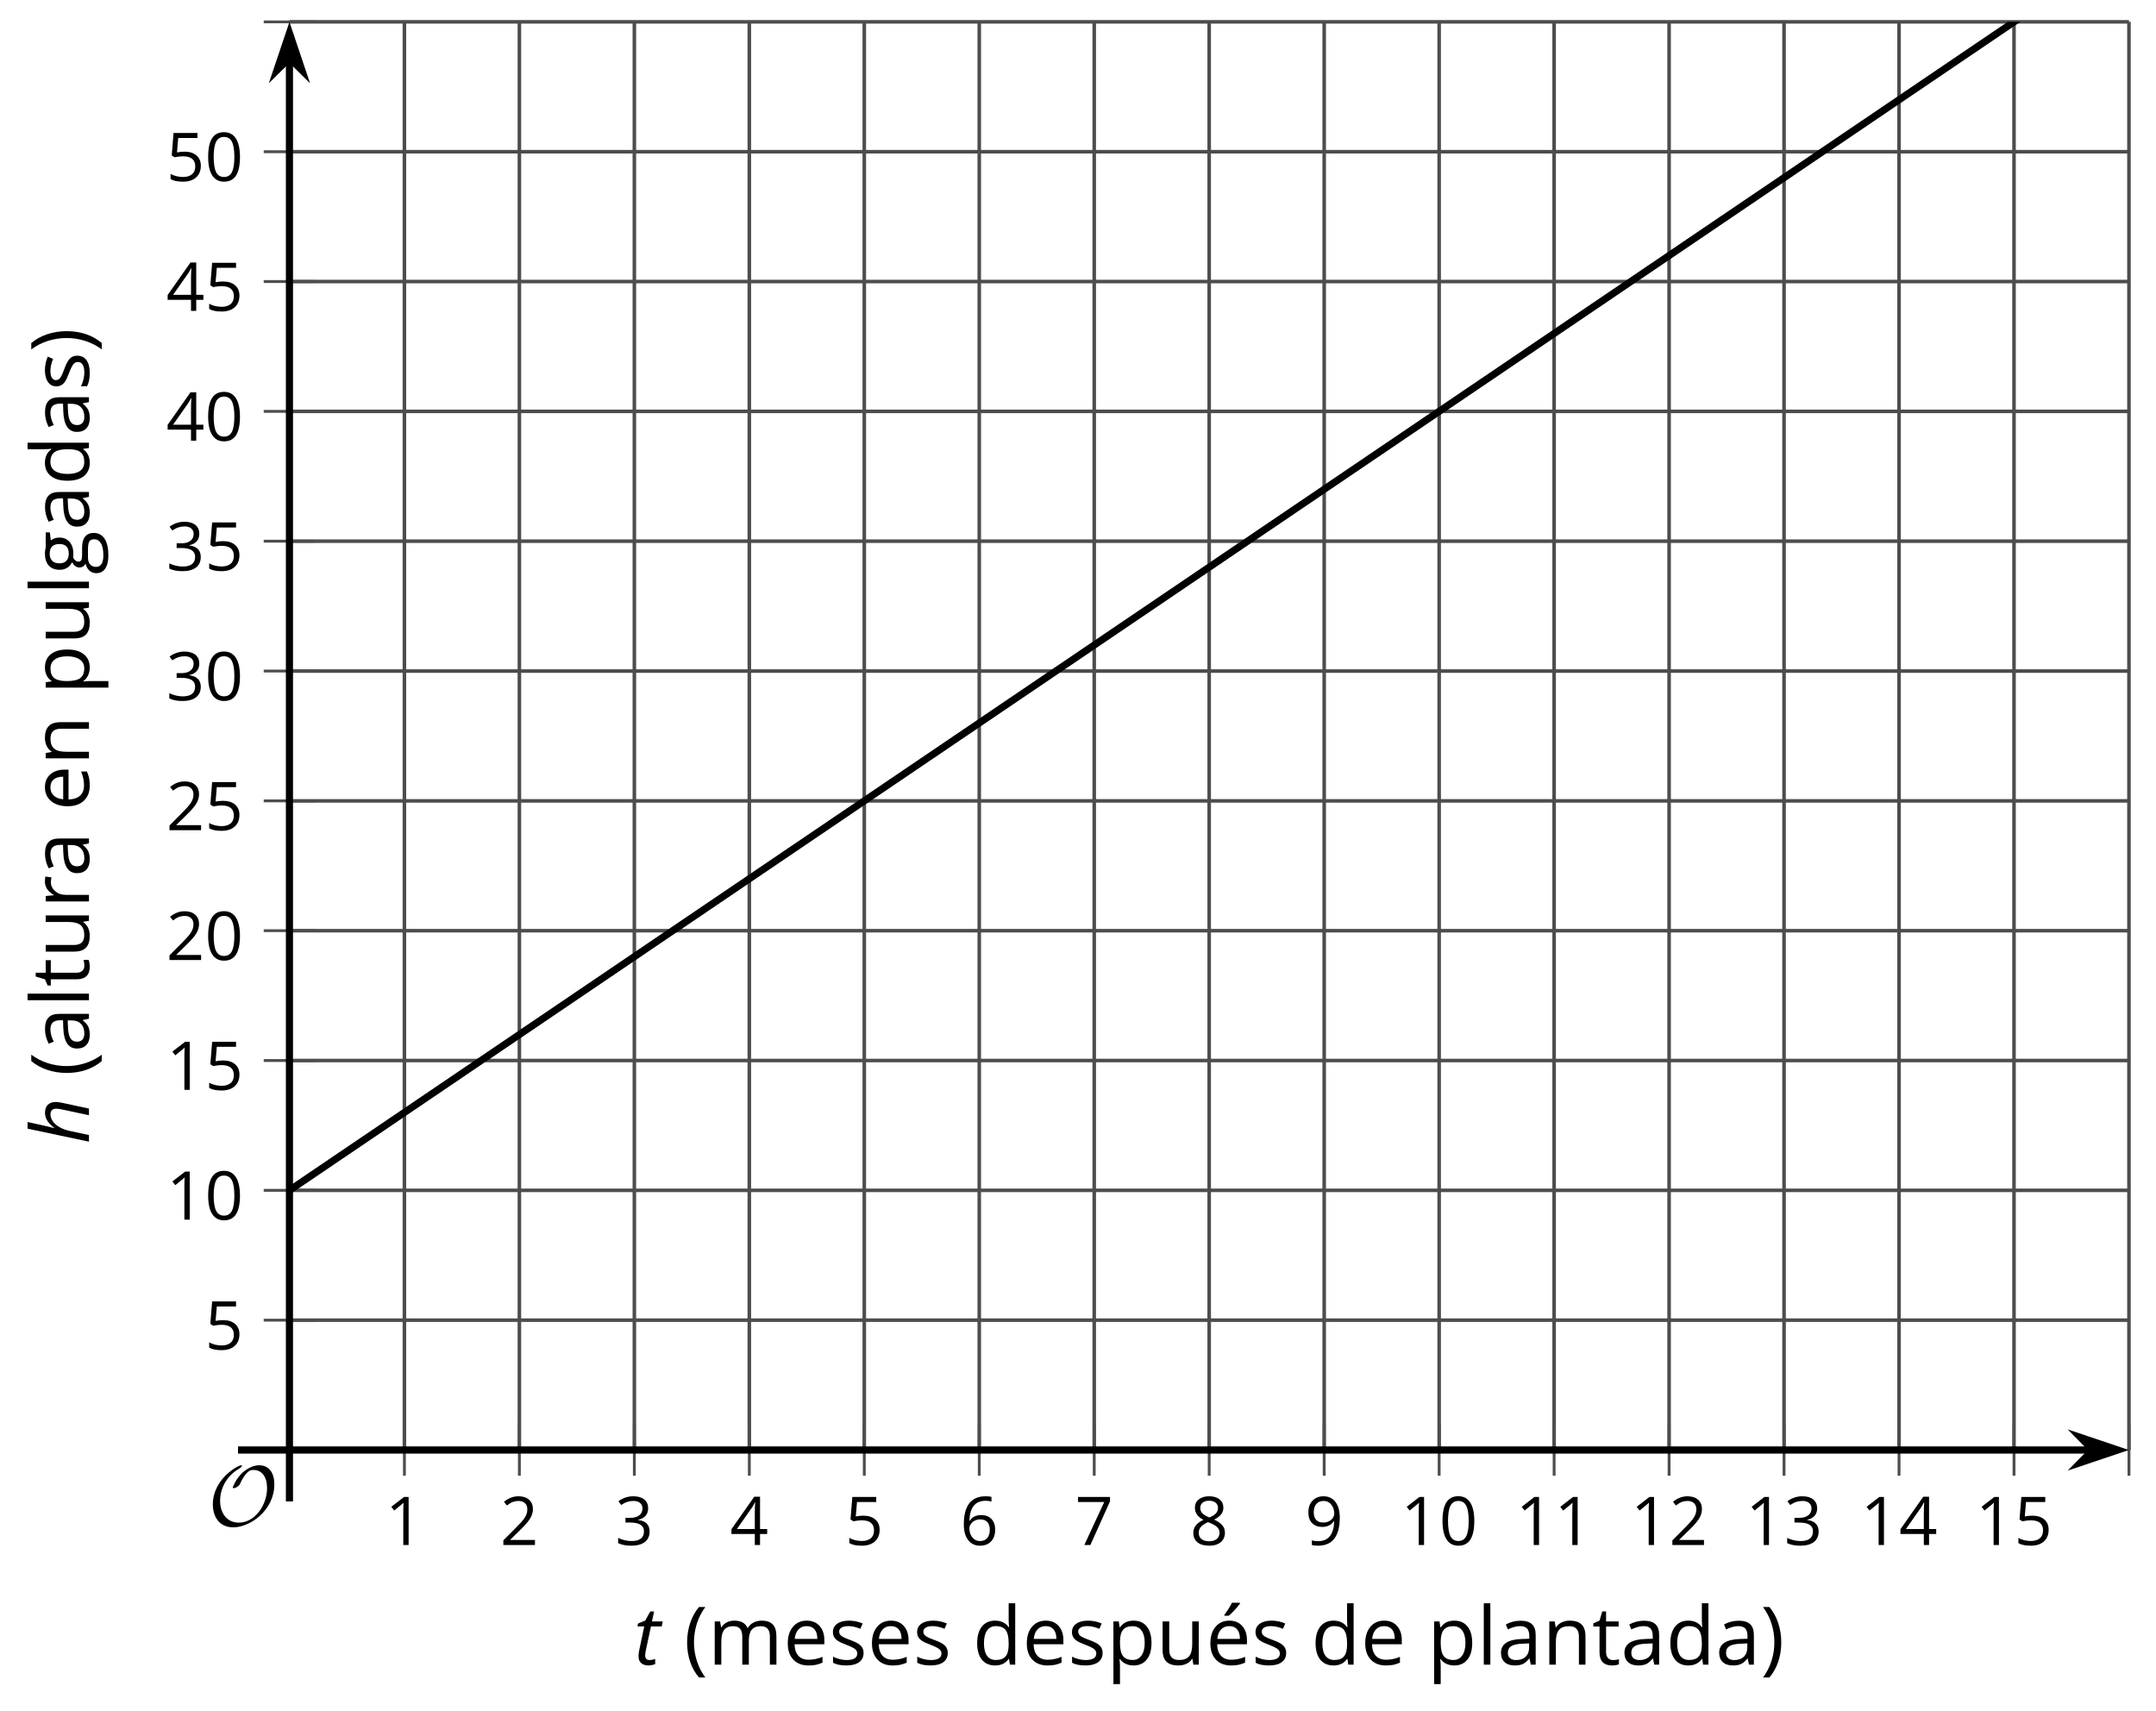 <?xml version='1.0' encoding='UTF-8'?>
<!-- This file was generated by dvisvgm 2.1.3 -->
<svg height='239.617pt' version='1.1' viewBox='-72 -72 301.878 239.617' width='301.878pt' xmlns='http://www.w3.org/2000/svg' xmlns:xlink='http://www.w3.org/1999/xlink'>
<defs>
<clipPath id='clip1'>
<path d='M-31.473 131.027H226.093V-68.938H-31.473Z'/>
</clipPath>
<path d='M0.378 -2.583C0.378 -1.782 0.497 -1.031 0.732 -0.336S1.312 0.971 1.763 1.492H2.5C2.072 0.912 1.745 0.272 1.519 -0.433S1.179 -1.855 1.179 -2.592C1.179 -3.343 1.289 -4.07 1.51 -4.779C1.736 -5.488 2.067 -6.137 2.509 -6.731H1.763C1.317 -6.197 0.971 -5.576 0.737 -4.866C0.497 -4.157 0.378 -3.398 0.378 -2.583Z' id='g7-8'/>
<path d='M2.413 -2.583C2.413 -3.389 2.293 -4.148 2.058 -4.862C1.823 -5.571 1.478 -6.192 1.027 -6.731H0.281C0.723 -6.137 1.054 -5.488 1.28 -4.779C1.501 -4.07 1.611 -3.343 1.611 -2.592C1.611 -1.855 1.496 -1.133 1.271 -0.433C1.045 0.272 0.718 0.916 0.29 1.492H1.027C1.473 0.976 1.819 0.368 2.053 -0.327C2.293 -1.022 2.413 -1.777 2.413 -2.583Z' id='g7-9'/>
<path d='M4.922 -3.375C4.922 -4.498 4.733 -5.355 4.355 -5.948C3.973 -6.542 3.421 -6.837 2.689 -6.837C1.938 -6.837 1.381 -6.552 1.018 -5.985S0.47 -4.549 0.47 -3.375C0.47 -2.238 0.658 -1.377 1.036 -0.792C1.413 -0.203 1.966 0.092 2.689 0.092C3.444 0.092 4.006 -0.193 4.374 -0.769C4.738 -1.344 4.922 -2.21 4.922 -3.375ZM1.243 -3.375C1.243 -4.355 1.358 -5.064 1.588 -5.506C1.819 -5.953 2.187 -6.174 2.689 -6.174C3.2 -6.174 3.568 -5.948 3.794 -5.497C4.024 -5.051 4.139 -4.342 4.139 -3.375S4.024 -1.699 3.794 -1.243C3.568 -0.792 3.2 -0.566 2.689 -0.566C2.187 -0.566 1.819 -0.792 1.588 -1.234C1.358 -1.685 1.243 -2.394 1.243 -3.375Z' id='g7-16'/>
<path d='M3.292 0V-6.731H2.647L0.866 -5.355L1.271 -4.83C1.92 -5.359 2.288 -5.658 2.366 -5.727S2.518 -5.866 2.583 -5.93C2.56 -5.576 2.546 -5.198 2.546 -4.797V0H3.292Z' id='g7-17'/>
<path d='M4.885 0V-0.709H1.423V-0.746L2.896 -2.187C3.554 -2.827 4.001 -3.352 4.24 -3.771S4.599 -4.609 4.599 -5.037C4.599 -5.585 4.42 -6.018 4.061 -6.344C3.702 -6.667 3.204 -6.828 2.574 -6.828C1.842 -6.828 1.169 -6.57 0.548 -6.054L0.953 -5.534C1.262 -5.778 1.538 -5.944 1.786 -6.036C2.04 -6.128 2.302 -6.174 2.583 -6.174C2.97 -6.174 3.273 -6.068 3.49 -5.856C3.706 -5.649 3.817 -5.364 3.817 -5.005C3.817 -4.751 3.775 -4.512 3.688 -4.291S3.471 -3.844 3.301 -3.61S2.772 -2.988 2.233 -2.44L0.46 -0.658V0H4.885Z' id='g7-18'/>
<path d='M4.632 -5.147C4.632 -5.668 4.452 -6.077 4.088 -6.381C3.725 -6.676 3.218 -6.828 2.564 -6.828C2.164 -6.828 1.786 -6.768 1.427 -6.639C1.064 -6.519 0.746 -6.344 0.47 -6.128L0.856 -5.612C1.192 -5.829 1.487 -5.976 1.75 -6.054S2.288 -6.174 2.583 -6.174C2.97 -6.174 3.278 -6.082 3.499 -5.893C3.729 -5.704 3.84 -5.447 3.84 -5.12C3.84 -4.71 3.688 -4.388 3.379 -4.153C3.071 -3.923 2.657 -3.808 2.132 -3.808H1.459V-3.149H2.122C3.407 -3.149 4.047 -2.739 4.047 -1.925C4.047 -1.013 3.467 -0.557 2.302 -0.557C2.007 -0.557 1.694 -0.594 1.363 -0.672C1.036 -0.746 0.723 -0.856 0.433 -0.999V-0.272C0.714 -0.138 0.999 -0.041 1.298 0.009C1.593 0.064 1.92 0.092 2.274 0.092C3.094 0.092 3.725 -0.083 4.171 -0.424C4.618 -0.769 4.839 -1.266 4.839 -1.906C4.839 -2.353 4.71 -2.716 4.448 -2.993S3.785 -3.439 3.246 -3.508V-3.545C3.688 -3.637 4.029 -3.821 4.273 -4.093C4.512 -4.365 4.632 -4.719 4.632 -5.147Z' id='g7-19'/>
<path d='M5.203 -1.547V-2.242H4.204V-6.768H3.393L0.198 -2.215V-1.547H3.471V0H4.204V-1.547H5.203ZM3.471 -2.242H0.962L3.066 -5.235C3.195 -5.428 3.333 -5.672 3.481 -5.967H3.518C3.485 -5.414 3.471 -4.917 3.471 -4.48V-2.242Z' id='g7-20'/>
<path d='M2.564 -4.111C2.215 -4.111 1.865 -4.075 1.51 -4.006L1.68 -6.027H4.374V-6.731H1.027L0.773 -3.582L1.169 -3.329C1.657 -3.416 2.049 -3.462 2.339 -3.462C3.49 -3.462 4.065 -2.993 4.065 -2.053C4.065 -1.57 3.913 -1.202 3.619 -0.948C3.315 -0.695 2.896 -0.566 2.357 -0.566C2.049 -0.566 1.731 -0.608 1.413 -0.681C1.096 -0.764 0.829 -0.87 0.612 -1.008V-0.272C1.013 -0.028 1.588 0.092 2.348 0.092C3.126 0.092 3.739 -0.106 4.18 -0.502C4.627 -0.898 4.848 -1.446 4.848 -2.141C4.848 -2.753 4.646 -3.232 4.236 -3.582C3.831 -3.936 3.273 -4.111 2.564 -4.111Z' id='g7-21'/>
<path d='M0.539 -2.878C0.539 -1.943 0.741 -1.215 1.151 -0.691C1.561 -0.17 2.113 0.092 2.808 0.092C3.458 0.092 3.978 -0.11 4.355 -0.506C4.742 -0.912 4.931 -1.459 4.931 -2.159C4.931 -2.785 4.756 -3.283 4.411 -3.646C4.061 -4.01 3.582 -4.194 2.979 -4.194C2.247 -4.194 1.713 -3.932 1.377 -3.402H1.321C1.358 -4.365 1.565 -5.074 1.948 -5.525C2.33 -5.971 2.878 -6.197 3.6 -6.197C3.904 -6.197 4.176 -6.16 4.411 -6.082V-6.74C4.213 -6.8 3.936 -6.828 3.591 -6.828C2.583 -6.828 1.823 -6.501 1.308 -5.847C0.797 -5.189 0.539 -4.199 0.539 -2.878ZM2.799 -0.557C2.509 -0.557 2.251 -0.635 2.026 -0.797C1.805 -0.958 1.63 -1.174 1.506 -1.446S1.321 -2.012 1.321 -2.33C1.321 -2.546 1.39 -2.753 1.529 -2.951C1.662 -3.149 1.846 -3.306 2.076 -3.421S2.56 -3.591 2.836 -3.591C3.283 -3.591 3.614 -3.462 3.84 -3.209S4.176 -2.606 4.176 -2.159C4.176 -1.639 4.056 -1.243 3.812 -0.967C3.573 -0.695 3.237 -0.557 2.799 -0.557Z' id='g7-22'/>
<path d='M1.312 0H2.159L4.913 -6.119V-6.731H0.433V-6.027H4.102L1.312 0Z' id='g7-23'/>
<path d='M2.689 -6.828C2.086 -6.828 1.602 -6.685 1.243 -6.39C0.879 -6.105 0.7 -5.714 0.7 -5.226C0.7 -4.88 0.792 -4.572 0.976 -4.291C1.16 -4.015 1.464 -3.757 1.888 -3.518C0.948 -3.089 0.479 -2.486 0.479 -1.717C0.479 -1.142 0.672 -0.695 1.059 -0.378C1.446 -0.064 1.998 0.092 2.716 0.092C3.393 0.092 3.927 -0.074 4.319 -0.405C4.71 -0.741 4.903 -1.188 4.903 -1.745C4.903 -2.122 4.788 -2.454 4.558 -2.744C4.328 -3.029 3.941 -3.301 3.393 -3.564C3.844 -3.789 4.171 -4.038 4.378 -4.309S4.687 -4.885 4.687 -5.216C4.687 -5.718 4.507 -6.114 4.148 -6.4S3.301 -6.828 2.689 -6.828ZM1.234 -1.699C1.234 -2.03 1.335 -2.316 1.542 -2.551C1.75 -2.79 2.081 -3.006 2.537 -3.204C3.131 -2.988 3.55 -2.762 3.789 -2.532C4.029 -2.297 4.148 -2.035 4.148 -1.736C4.148 -1.363 4.019 -1.068 3.766 -0.852S3.154 -0.529 2.698 -0.529C2.233 -0.529 1.874 -0.631 1.621 -0.838C1.363 -1.045 1.234 -1.331 1.234 -1.699ZM2.68 -6.206C3.071 -6.206 3.375 -6.114 3.6 -5.93C3.821 -5.75 3.932 -5.502 3.932 -5.193C3.932 -4.913 3.84 -4.664 3.656 -4.452C3.476 -4.24 3.163 -4.042 2.726 -3.858C2.238 -4.061 1.901 -4.263 1.722 -4.466S1.45 -4.913 1.45 -5.193C1.45 -5.502 1.561 -5.746 1.777 -5.93S2.297 -6.206 2.68 -6.206Z' id='g7-24'/>
<path d='M4.885 -3.858C4.885 -4.471 4.793 -5 4.609 -5.451C4.425 -5.898 4.162 -6.243 3.821 -6.473C3.476 -6.713 3.076 -6.828 2.62 -6.828C1.98 -6.828 1.469 -6.625 1.077 -6.22C0.681 -5.815 0.488 -5.262 0.488 -4.563C0.488 -3.923 0.663 -3.425 1.013 -3.071S1.837 -2.537 2.431 -2.537C2.781 -2.537 3.094 -2.606 3.375 -2.735C3.656 -2.873 3.877 -3.066 4.047 -3.32H4.102C4.07 -2.376 3.863 -1.68 3.49 -1.225C3.112 -0.764 2.555 -0.539 1.819 -0.539C1.506 -0.539 1.225 -0.58 0.981 -0.658V0C1.188 0.06 1.473 0.092 1.828 0.092C3.867 0.092 4.885 -1.225 4.885 -3.858ZM2.62 -6.174C2.91 -6.174 3.168 -6.096 3.398 -5.939C3.619 -5.783 3.798 -5.566 3.923 -5.295S4.111 -4.724 4.111 -4.401C4.111 -4.185 4.042 -3.983 3.909 -3.785S3.591 -3.435 3.352 -3.32C3.122 -3.204 2.864 -3.149 2.583 -3.149C2.132 -3.149 1.796 -3.278 1.575 -3.527C1.354 -3.785 1.243 -4.13 1.243 -4.572C1.243 -5.074 1.363 -5.47 1.602 -5.75S2.182 -6.174 2.62 -6.174Z' id='g7-25'/>
<path d='M3.913 0H4.48V-3.444C4.48 -4.033 4.337 -4.461 4.042 -4.728C3.757 -4.995 3.31 -5.129 2.707 -5.129C2.408 -5.129 2.113 -5.092 1.814 -5.014C1.519 -4.936 1.248 -4.83 0.999 -4.696L1.234 -4.111C1.763 -4.369 2.242 -4.498 2.661 -4.498C3.034 -4.498 3.306 -4.401 3.481 -4.217C3.646 -4.024 3.734 -3.734 3.734 -3.338V-3.025L2.878 -2.997C1.248 -2.947 0.433 -2.413 0.433 -1.395C0.433 -0.921 0.576 -0.552 0.856 -0.295C1.142 -0.037 1.533 0.092 2.035 0.092C2.408 0.092 2.721 0.037 2.974 -0.074C3.223 -0.189 3.471 -0.401 3.725 -0.718H3.762L3.913 0ZM2.187 -0.539C1.888 -0.539 1.653 -0.612 1.483 -0.755C1.317 -0.898 1.234 -1.11 1.234 -1.386C1.234 -1.74 1.367 -1.998 1.639 -2.164C1.906 -2.334 2.343 -2.426 2.951 -2.449L3.715 -2.482V-2.026C3.715 -1.556 3.582 -1.192 3.306 -0.93C3.039 -0.668 2.661 -0.539 2.187 -0.539Z' id='g7-65'/>
<path d='M4.245 -0.677L4.346 0H4.968V-7.164H4.204V-5.111L4.222 -4.756L4.254 -4.392H4.194C3.831 -4.89 3.306 -5.138 2.62 -5.138C1.961 -5.138 1.45 -4.908 1.082 -4.448S0.529 -3.343 0.529 -2.509S0.714 -1.036 1.077 -0.585C1.446 -0.134 1.961 0.092 2.62 0.092C3.324 0.092 3.849 -0.166 4.204 -0.677H4.245ZM2.716 -0.548C2.261 -0.548 1.911 -0.714 1.676 -1.041S1.321 -1.855 1.321 -2.5C1.321 -3.135 1.441 -3.628 1.676 -3.978C1.915 -4.323 2.261 -4.498 2.707 -4.498C3.227 -4.498 3.61 -4.346 3.849 -4.042C4.084 -3.734 4.204 -3.223 4.204 -2.509V-2.348C4.204 -1.717 4.088 -1.257 3.849 -0.976C3.619 -0.691 3.237 -0.548 2.716 -0.548Z' id='g7-68'/>
<path d='M2.942 0.092C3.283 0.092 3.573 0.064 3.812 0.018C4.056 -0.037 4.309 -0.12 4.581 -0.235V-0.916C4.052 -0.691 3.513 -0.576 2.97 -0.576C2.454 -0.576 2.053 -0.727 1.768 -1.036C1.487 -1.344 1.335 -1.791 1.321 -2.385H4.797V-2.868C4.797 -3.55 4.613 -4.098 4.245 -4.512C3.877 -4.931 3.375 -5.138 2.744 -5.138C2.067 -5.138 1.533 -4.899 1.133 -4.42C0.727 -3.941 0.529 -3.297 0.529 -2.482C0.529 -1.676 0.746 -1.045 1.179 -0.589C1.607 -0.134 2.196 0.092 2.942 0.092ZM2.735 -4.498C3.135 -4.498 3.439 -4.369 3.656 -4.116C3.872 -3.858 3.978 -3.49 3.978 -3.006H1.34C1.381 -3.471 1.524 -3.84 1.768 -4.102C2.007 -4.365 2.33 -4.498 2.735 -4.498Z' id='g7-69'/>
<path d='M4.94 -5.046H3.195C2.983 -5.106 2.744 -5.138 2.482 -5.138C1.874 -5.138 1.404 -4.991 1.073 -4.687C0.741 -4.392 0.576 -3.964 0.576 -3.412C0.576 -3.08 0.658 -2.785 0.82 -2.528C0.985 -2.27 1.197 -2.086 1.459 -1.98C1.248 -1.851 1.091 -1.717 0.994 -1.579S0.847 -1.28 0.847 -1.096C0.847 -0.935 0.893 -0.792 0.976 -0.668C1.068 -0.543 1.174 -0.456 1.303 -0.396C0.948 -0.318 0.672 -0.166 0.474 0.06S0.18 0.548 0.18 0.856C0.18 1.303 0.359 1.653 0.718 1.897C1.073 2.141 1.584 2.265 2.242 2.265C3.103 2.265 3.757 2.118 4.204 1.823C4.65 1.533 4.876 1.105 4.876 0.548C4.876 0.11 4.728 -0.226 4.438 -0.456C4.144 -0.686 3.725 -0.801 3.177 -0.801H2.284C2.007 -0.801 1.814 -0.833 1.699 -0.902C1.584 -0.967 1.529 -1.068 1.529 -1.206C1.529 -1.469 1.69 -1.685 2.017 -1.855C2.15 -1.832 2.288 -1.819 2.44 -1.819C3.029 -1.819 3.494 -1.966 3.831 -2.261S4.337 -2.951 4.337 -3.444C4.337 -3.66 4.305 -3.858 4.236 -4.033C4.167 -4.204 4.093 -4.346 4.006 -4.452L4.94 -4.563V-5.046ZM0.916 0.847C0.916 0.539 1.013 0.299 1.206 0.134S1.671 -0.115 2.017 -0.115H2.933C3.398 -0.115 3.715 -0.064 3.886 0.046C4.056 0.147 4.139 0.341 4.139 0.612C4.139 0.939 3.987 1.202 3.674 1.39C3.37 1.584 2.891 1.68 2.251 1.68C1.823 1.68 1.492 1.611 1.262 1.469S0.916 1.119 0.916 0.847ZM1.331 -3.43C1.331 -3.812 1.427 -4.098 1.621 -4.291S2.09 -4.581 2.449 -4.581C3.204 -4.581 3.582 -4.204 3.582 -3.444C3.582 -2.721 3.209 -2.357 2.463 -2.357C2.109 -2.357 1.828 -2.449 1.63 -2.629S1.331 -3.076 1.331 -3.43Z' id='g7-71'/>
<path d='M1.575 0V-7.164H0.81V0H1.575Z' id='g7-76'/>
<path d='M7.242 0H8.006V-3.292C8.006 -3.936 7.864 -4.406 7.578 -4.696C7.297 -4.991 6.869 -5.138 6.298 -5.138C5.935 -5.138 5.608 -5.06 5.322 -4.908S4.82 -4.544 4.669 -4.282H4.632C4.388 -4.853 3.872 -5.138 3.085 -5.138C2.758 -5.138 2.468 -5.069 2.201 -4.931C1.943 -4.793 1.736 -4.599 1.593 -4.355H1.556L1.432 -5.046H0.81V0H1.575V-2.647C1.575 -3.301 1.685 -3.771 1.906 -4.061C2.132 -4.346 2.482 -4.489 2.96 -4.489C3.324 -4.489 3.596 -4.388 3.766 -4.19C3.936 -3.987 4.024 -3.683 4.024 -3.283V0H4.788V-2.818C4.788 -3.384 4.903 -3.808 5.129 -4.079S5.709 -4.489 6.183 -4.489C6.547 -4.489 6.814 -4.388 6.984 -4.19C7.155 -3.987 7.242 -3.683 7.242 -3.283V0Z' id='g7-77'/>
<path d='M4.263 0H5.028V-3.292C5.028 -3.936 4.876 -4.406 4.567 -4.696C4.259 -4.991 3.803 -5.138 3.195 -5.138C2.85 -5.138 2.532 -5.069 2.251 -4.936C1.971 -4.797 1.75 -4.604 1.593 -4.355H1.556L1.432 -5.046H0.81V0H1.575V-2.647C1.575 -3.306 1.699 -3.775 1.943 -4.061S2.574 -4.489 3.103 -4.489C3.504 -4.489 3.794 -4.388 3.983 -4.185S4.263 -3.674 4.263 -3.264V0Z' id='g7-78'/>
<path d='M3.158 0.092C3.817 0.092 4.328 -0.138 4.696 -0.599C5.069 -1.054 5.253 -1.699 5.253 -2.528C5.253 -3.352 5.074 -3.996 4.705 -4.452C4.346 -4.908 3.826 -5.138 3.158 -5.138C2.822 -5.138 2.523 -5.078 2.261 -4.954S1.773 -4.632 1.575 -4.355H1.538L1.432 -5.046H0.81V2.265H1.575V0.189C1.575 -0.074 1.556 -0.355 1.519 -0.649H1.575C1.759 -0.396 1.989 -0.212 2.256 -0.092C2.532 0.032 2.832 0.092 3.158 0.092ZM3.048 -4.489C3.494 -4.489 3.844 -4.319 4.088 -3.987C4.337 -3.646 4.461 -3.168 4.461 -2.537C4.461 -1.915 4.337 -1.432 4.088 -1.077C3.844 -0.723 3.504 -0.548 3.066 -0.548C2.546 -0.548 2.164 -0.7 1.929 -1.004C1.694 -1.312 1.575 -1.819 1.575 -2.528V-2.698C1.579 -3.32 1.699 -3.775 1.929 -4.061S2.532 -4.489 3.048 -4.489Z' id='g7-80'/>
<path d='M3.112 -5.138C2.795 -5.138 2.505 -5.051 2.242 -4.871S1.754 -4.438 1.565 -4.111H1.529L1.441 -5.046H0.81V0H1.575V-2.707C1.575 -3.2 1.722 -3.614 2.007 -3.946C2.302 -4.277 2.647 -4.443 3.057 -4.443C3.218 -4.443 3.402 -4.42 3.61 -4.374L3.715 -5.083C3.536 -5.12 3.338 -5.138 3.112 -5.138Z' id='g7-82'/>
<path d='M4.065 -1.377C4.065 -1.713 3.959 -1.989 3.748 -2.21C3.541 -2.431 3.135 -2.652 2.537 -2.868C2.099 -3.029 1.805 -3.154 1.653 -3.241S1.39 -3.416 1.317 -3.513C1.252 -3.61 1.215 -3.725 1.215 -3.858C1.215 -4.056 1.308 -4.213 1.492 -4.328S1.948 -4.498 2.311 -4.498C2.721 -4.498 3.181 -4.392 3.688 -4.185L3.959 -4.807C3.439 -5.028 2.91 -5.138 2.366 -5.138C1.782 -5.138 1.326 -5.018 0.99 -4.779C0.654 -4.544 0.488 -4.217 0.488 -3.808C0.488 -3.577 0.534 -3.379 0.635 -3.214C0.727 -3.048 0.875 -2.901 1.077 -2.772C1.271 -2.638 1.607 -2.486 2.076 -2.311C2.569 -2.122 2.901 -1.957 3.076 -1.814C3.241 -1.676 3.329 -1.51 3.329 -1.312C3.329 -1.05 3.223 -0.856 3.006 -0.727C2.79 -0.603 2.486 -0.539 2.086 -0.539C1.828 -0.539 1.561 -0.576 1.28 -0.645C1.004 -0.714 0.746 -0.81 0.502 -0.935V-0.226C0.875 -0.014 1.4 0.092 2.067 0.092C2.698 0.092 3.191 -0.037 3.541 -0.29S4.065 -0.907 4.065 -1.377Z' id='g7-83'/>
<path d='M2.44 -0.539C2.187 -0.539 1.989 -0.622 1.846 -0.783S1.63 -1.179 1.63 -1.483V-4.452H3.094V-5.046H1.63V-6.215H1.188L0.866 -5.138L0.143 -4.82V-4.452H0.866V-1.45C0.866 -0.424 1.354 0.092 2.33 0.092C2.459 0.092 2.606 0.078 2.762 0.055C2.928 0.028 3.048 -0.005 3.131 -0.046V-0.631C3.057 -0.608 2.956 -0.589 2.832 -0.571C2.707 -0.548 2.574 -0.539 2.44 -0.539Z' id='g7-84'/>
<path d='M1.529 -5.046H0.755V-1.745C0.755 -1.105 0.907 -0.635 1.215 -0.345C1.519 -0.055 1.98 0.092 2.592 0.092C2.947 0.092 3.264 0.028 3.545 -0.106C3.821 -0.239 4.038 -0.428 4.194 -0.677H4.236L4.346 0H4.977V-5.046H4.213V-2.394C4.213 -1.74 4.088 -1.271 3.849 -0.981C3.6 -0.691 3.218 -0.548 2.689 -0.548C2.288 -0.548 1.998 -0.649 1.809 -0.852S1.529 -1.363 1.529 -1.773V-5.046Z' id='g7-85'/>
<path d='M2.942 0.092C3.283 0.092 3.573 0.064 3.812 0.018C4.056 -0.037 4.309 -0.12 4.581 -0.235V-0.916C4.052 -0.691 3.513 -0.576 2.97 -0.576C2.454 -0.576 2.053 -0.727 1.768 -1.036C1.487 -1.344 1.335 -1.791 1.321 -2.385H4.797V-2.868C4.797 -3.55 4.613 -4.098 4.245 -4.512C3.877 -4.931 3.375 -5.138 2.744 -5.138C2.067 -5.138 1.533 -4.899 1.133 -4.42C0.727 -3.941 0.529 -3.297 0.529 -2.482C0.529 -1.676 0.746 -1.045 1.179 -0.589C1.607 -0.134 2.196 0.092 2.942 0.092ZM2.735 -4.498C3.135 -4.498 3.439 -4.369 3.656 -4.116C3.872 -3.858 3.978 -3.49 3.978 -3.006H1.34C1.381 -3.471 1.524 -3.84 1.768 -4.102C2.007 -4.365 2.33 -4.498 2.735 -4.498ZM2.169 -5.829V-5.714H2.68C2.878 -5.875 3.108 -6.1 3.375 -6.39S3.844 -6.929 3.978 -7.127V-7.224H3.048C2.951 -7.026 2.818 -6.791 2.643 -6.519C2.477 -6.248 2.316 -6.018 2.169 -5.829Z' id='g7-168'/>
<path d='M4.028 0H4.956C5.348 -1.762 5.613 -3 5.757 -3.713C5.84 -4.094 5.884 -4.403 5.884 -4.63C5.884 -5.116 5.751 -5.492 5.492 -5.757C5.227 -6.022 4.851 -6.155 4.37 -6.155C4 -6.155 3.646 -6.055 3.315 -5.862C2.972 -5.669 2.635 -5.343 2.287 -4.89H2.227C2.326 -5.265 2.414 -5.613 2.486 -5.934C2.564 -6.254 2.635 -6.564 2.696 -6.851C2.762 -7.149 2.829 -7.436 2.884 -7.718C2.95 -8 3.011 -8.293 3.077 -8.597H2.149L0.326 0H1.254L1.812 -2.613C1.934 -3.199 2.111 -3.702 2.354 -4.111C2.586 -4.53 2.862 -4.845 3.171 -5.061C3.486 -5.276 3.807 -5.387 4.133 -5.387C4.674 -5.387 4.945 -5.116 4.945 -4.569C4.945 -4.42 4.912 -4.171 4.845 -3.823L4.028 0Z' id='g4-72'/>
<path d='M2.182 -0.646C1.989 -0.646 1.84 -0.702 1.735 -0.812S1.575 -1.083 1.575 -1.287C1.575 -1.453 1.608 -1.696 1.674 -2.017L2.387 -5.354H3.895L4.039 -6.055H2.525L2.829 -7.448H2.287L1.597 -6.188L0.575 -5.757L0.497 -5.354H1.448L0.746 -2.028C0.68 -1.718 0.646 -1.442 0.646 -1.199C0.646 -0.762 0.768 -0.436 1.017 -0.221C1.26 0 1.613 0.11 2.072 0.11C2.182 0.11 2.332 0.094 2.514 0.055S2.851 -0.028 2.978 -0.077V-0.79C2.652 -0.696 2.387 -0.646 2.182 -0.646Z' id='g4-84'/>
<use id='g12-8' transform='scale(1.2)' xlink:href='#g7-8'/>
<use id='g12-9' transform='scale(1.2)' xlink:href='#g7-9'/>
<use id='g12-65' transform='scale(1.2)' xlink:href='#g7-65'/>
<use id='g12-68' transform='scale(1.2)' xlink:href='#g7-68'/>
<use id='g12-69' transform='scale(1.2)' xlink:href='#g7-69'/>
<use id='g12-71' transform='scale(1.2)' xlink:href='#g7-71'/>
<use id='g12-76' transform='scale(1.2)' xlink:href='#g7-76'/>
<use id='g12-77' transform='scale(1.2)' xlink:href='#g7-77'/>
<use id='g12-78' transform='scale(1.2)' xlink:href='#g7-78'/>
<use id='g12-80' transform='scale(1.2)' xlink:href='#g7-80'/>
<use id='g12-82' transform='scale(1.2)' xlink:href='#g7-82'/>
<use id='g12-83' transform='scale(1.2)' xlink:href='#g7-83'/>
<use id='g12-84' transform='scale(1.2)' xlink:href='#g7-84'/>
<use id='g12-85' transform='scale(1.2)' xlink:href='#g7-85'/>
<use id='g12-168' transform='scale(1.2)' xlink:href='#g7-168'/>
<path d='M9.289 -5.762C9.289 -7.281 8.62 -8.428 7.161 -8.428C5.918 -8.428 4.866 -7.424 4.782 -7.352C3.826 -6.408 3.467 -5.332 3.467 -5.308C3.467 -5.236 3.527 -5.224 3.587 -5.224C3.814 -5.224 4.005 -5.344 4.184 -5.475C4.399 -5.631 4.411 -5.667 4.543 -5.942C4.651 -6.181 4.926 -6.767 5.368 -7.269C5.655 -7.592 5.894 -7.771 6.372 -7.771C7.532 -7.771 8.273 -6.814 8.273 -5.248C8.273 -2.809 6.539 -0.395 4.328 -0.395C2.63 -0.395 1.698 -1.745 1.698 -3.455C1.698 -5.081 2.534 -6.874 4.28 -7.902C4.399 -7.974 4.758 -8.189 4.758 -8.345C4.758 -8.428 4.663 -8.428 4.639 -8.428C4.22 -8.428 0.681 -6.528 0.681 -2.941C0.681 -1.267 1.554 0.263 3.539 0.263C5.87 0.263 9.289 -2.08 9.289 -5.762Z' id='g5-79'/>
</defs>
<g id='page1'>
<path d='M-15.375 131.027V-68.938M0.723 131.027V-68.938M16.82 131.027V-68.938M32.918 131.027V-68.938M49.016 131.027V-68.938M65.113 131.027V-68.938M81.211 131.027V-68.938M97.308 131.027V-68.938M113.41 131.027V-68.938M129.507 131.027V-68.938M145.605 131.027V-68.938M161.703 131.027V-68.938M177.8 131.027V-68.938M193.898 131.027V-68.938M209.996 131.027V-68.938M226.093 131.027V-68.938' fill='none' stroke='#4d4d4d' stroke-linejoin='bevel' stroke-miterlimit='10.037' stroke-width='0.5'/>
<path d='M-31.473 112.847H226.093M-31.473 94.671H226.093M-31.473 76.492H226.093M-31.473 58.312H226.093M-31.473 40.136H226.093M-31.473 21.957H226.093M-31.473 3.777H226.093M-31.473 -14.403H226.093M-31.473 -32.579H226.093M-31.473 -50.758H226.093M-31.473 -68.938H226.093' fill='none' stroke='#4d4d4d' stroke-linejoin='bevel' stroke-miterlimit='10.037' stroke-width='0.5'/>
<path d='M-15.375 134.628V127.425M0.723 134.628V127.425M16.82 134.628V127.425M32.918 134.628V127.425M49.016 134.628V127.425M65.113 134.628V127.425M81.211 134.628V127.425M97.308 134.628V127.425M113.41 134.628V127.425M129.507 134.628V127.425M145.605 134.628V127.425M161.703 134.628V127.425M177.8 134.628V127.425M193.898 134.628V127.425M209.996 134.628V127.425M226.093 134.628V127.425' fill='none' stroke='#4d4d4d' stroke-linejoin='bevel' stroke-miterlimit='10.037' stroke-width='0.4'/>
<path d='M-35.074 112.847H-27.875M-35.074 94.671H-27.875M-35.074 76.492H-27.875M-35.074 58.312H-27.875M-35.074 40.136H-27.875M-35.074 21.957H-27.875M-35.074 3.777H-27.875M-35.074 -14.403H-27.875M-35.074 -32.579H-27.875M-35.074 -50.758H-27.875M-35.074 -68.938H-27.875' fill='none' stroke='#4d4d4d' stroke-linejoin='bevel' stroke-miterlimit='10.037' stroke-width='0.4'/>
<path d='M-31.473 131.027H220.8' fill='none' stroke='#000000' stroke-linejoin='bevel' stroke-miterlimit='10.037' stroke-width='1'/>
<path d='M224.52 131.027L219.332 129.281L221.051 131.027L219.332 132.773Z'/>
<path d='M224.52 131.027L219.332 129.281L221.051 131.027L219.332 132.773Z' fill='none' stroke='#000000' stroke-miterlimit='10.037' stroke-width='1'/>
<path d='M-31.473 131.027V-63.645' fill='none' stroke='#000000' stroke-linejoin='bevel' stroke-miterlimit='10.037' stroke-width='1'/>
<path d='M-31.473 -67.359L-33.219 -62.172L-31.473 -63.891L-29.73 -62.172Z'/>
<path d='M-31.473 -67.359L-33.219 -62.172L-31.473 -63.891L-29.73 -62.172Z' fill='none' stroke='#000000' stroke-miterlimit='10.037' stroke-width='1'/>
<g transform='matrix(1 0 0 1 -27.131 49.896)'>
<use x='9.052' xlink:href='#g7-17' y='94.437'/>
</g>
<g transform='matrix(1 0 0 1 -11.032 49.896)'>
<use x='9.052' xlink:href='#g7-18' y='94.437'/>
</g>
<g transform='matrix(1 0 0 1 5.066 49.896)'>
<use x='9.052' xlink:href='#g7-19' y='94.437'/>
</g>
<g transform='matrix(1 0 0 1 21.164 49.896)'>
<use x='9.052' xlink:href='#g7-20' y='94.437'/>
</g>
<g transform='matrix(1 0 0 1 37.262 49.896)'>
<use x='9.052' xlink:href='#g7-21' y='94.437'/>
</g>
<g transform='matrix(1 0 0 1 53.36 49.896)'>
<use x='9.052' xlink:href='#g7-22' y='94.437'/>
</g>
<g transform='matrix(1 0 0 1 69.458 49.896)'>
<use x='9.052' xlink:href='#g7-23' y='94.437'/>
</g>
<g transform='matrix(1 0 0 1 85.556 49.896)'>
<use x='9.052' xlink:href='#g7-24' y='94.437'/>
</g>
<g transform='matrix(1 0 0 1 101.654 49.896)'>
<use x='9.052' xlink:href='#g7-25' y='94.437'/>
</g>
<g transform='matrix(1 0 0 1 115.05 49.896)'>
<use x='9.052' xlink:href='#g7-17' y='94.437'/>
<use x='14.456' xlink:href='#g7-16' y='94.437'/>
</g>
<g transform='matrix(1 0 0 1 131.149 49.896)'>
<use x='9.052' xlink:href='#g7-17' y='94.437'/>
<use x='14.456' xlink:href='#g7-17' y='94.437'/>
</g>
<g transform='matrix(1 0 0 1 147.247 49.896)'>
<use x='9.052' xlink:href='#g7-17' y='94.437'/>
<use x='14.456' xlink:href='#g7-18' y='94.437'/>
</g>
<g transform='matrix(1 0 0 1 163.345 49.896)'>
<use x='9.052' xlink:href='#g7-17' y='94.437'/>
<use x='14.456' xlink:href='#g7-19' y='94.437'/>
</g>
<g transform='matrix(1 0 0 1 179.443 49.896)'>
<use x='9.052' xlink:href='#g7-17' y='94.437'/>
<use x='14.456' xlink:href='#g7-20' y='94.437'/>
</g>
<g transform='matrix(1 0 0 1 195.541 49.896)'>
<use x='9.052' xlink:href='#g7-17' y='94.437'/>
<use x='14.456' xlink:href='#g7-21' y='94.437'/>
</g>
<g transform='matrix(1 0 0 1 -52.375 22.517)'>
<use x='9.052' xlink:href='#g7-21' y='94.437'/>
</g>
<g transform='matrix(1 0 0 1 -57.779 4.339)'>
<use x='9.052' xlink:href='#g7-17' y='94.437'/>
<use x='14.456' xlink:href='#g7-16' y='94.437'/>
</g>
<g transform='matrix(1 0 0 1 -57.779 -13.84)'>
<use x='9.052' xlink:href='#g7-17' y='94.437'/>
<use x='14.456' xlink:href='#g7-21' y='94.437'/>
</g>
<g transform='matrix(1 0 0 1 -57.779 -32.018)'>
<use x='9.052' xlink:href='#g7-18' y='94.437'/>
<use x='14.456' xlink:href='#g7-16' y='94.437'/>
</g>
<g transform='matrix(1 0 0 1 -57.779 -50.197)'>
<use x='9.052' xlink:href='#g7-18' y='94.437'/>
<use x='14.456' xlink:href='#g7-21' y='94.437'/>
</g>
<g transform='matrix(1 0 0 1 -57.779 -68.376)'>
<use x='9.052' xlink:href='#g7-19' y='94.437'/>
<use x='14.456' xlink:href='#g7-16' y='94.437'/>
</g>
<g transform='matrix(1 0 0 1 -57.779 -86.554)'>
<use x='9.052' xlink:href='#g7-19' y='94.437'/>
<use x='14.456' xlink:href='#g7-21' y='94.437'/>
</g>
<g transform='matrix(1 0 0 1 -57.779 -104.732)'>
<use x='9.052' xlink:href='#g7-20' y='94.437'/>
<use x='14.456' xlink:href='#g7-16' y='94.437'/>
</g>
<g transform='matrix(1 0 0 1 -57.779 -122.911)'>
<use x='9.052' xlink:href='#g7-20' y='94.437'/>
<use x='14.456' xlink:href='#g7-21' y='94.437'/>
</g>
<g transform='matrix(1 0 0 1 -57.779 -141.09)'>
<use x='9.052' xlink:href='#g7-21' y='94.437'/>
<use x='14.456' xlink:href='#g7-16' y='94.437'/>
</g>
<path clip-path='url(#clip1)' d='M-31.473 94.671L-30.18 93.793L-28.887 92.918L-27.59 92.039L-26.297 91.164L-25.004 90.285L-23.707 89.41L-22.414 88.531L-21.121 87.656L-19.824 86.777L-18.531 85.902L-17.238 85.023L-15.941 84.148L-14.649 83.269L-13.355 82.394L-12.059 81.515L-10.766 80.64L-9.473 79.761L-8.176 78.886L-6.883 78.007L-5.59 77.132L-4.293 76.254L-3 75.379L-1.707 74.5L-0.41 73.625L0.883 72.746L2.18 71.871L3.473 70.992L4.766 70.117L6.062 69.238L7.356 68.363L8.648 67.484L9.945 66.609L11.238 65.73L12.531 64.855L13.828 63.976L15.121 63.101L16.414 62.222L17.711 61.347L19.004 60.468L20.297 59.593L21.594 58.714L22.887 57.839L24.18 56.961L25.477 56.086L26.77 55.207L28.062 54.332L29.359 53.453L30.652 52.578L31.945 51.699L33.242 50.824L34.535 49.945L35.832 49.07L37.125 48.191L38.418 47.316L39.715 46.437L41.008 45.562L42.301 44.683L43.598 43.808L44.891 42.929L46.184 42.054L47.48 41.175L48.773 40.3L50.066 39.422L51.363 38.547L52.656 37.668L53.949 36.793L55.246 35.914L56.539 35.039L57.832 34.16L59.129 33.285L60.422 32.406L61.715 31.531L63.012 30.652L64.305 29.777L65.598 28.898L66.894 28.023L68.188 27.144L69.484 26.269L70.777 25.39L72.07 24.515L73.367 23.636L74.66 22.761L75.953 21.882L77.25 21.007L78.543 20.129L79.836 19.254L81.132 18.375L82.425 17.5L83.718 16.621L85.015 15.746L86.308 14.867L87.601 13.992L88.898 13.113L90.191 12.238L91.484 11.359L92.781 10.484L94.074 9.605L95.367 8.73L96.664 7.851L97.957 6.976L99.253 6.097L100.546 5.222L101.839 4.343L103.136 3.468L104.429 2.589L105.722 1.714L107.019 0.836L108.312 -0.039L109.605 -0.918L110.902 -1.793L112.195 -2.672L113.488 -3.547L114.785 -4.426L116.078 -5.301L117.371 -6.18L118.668 -7.055L119.961 -7.934L121.253 -8.809L122.55 -9.688L123.843 -10.563L125.136 -11.442L126.433 -12.317L127.726 -13.196L129.019 -14.071L130.316 -14.95L131.609 -15.825L132.902 -16.704L134.199 -17.579L135.492 -18.457L136.789 -19.332L138.082 -20.211L139.375 -21.086L140.671 -21.965L141.964 -22.84L143.257 -23.719L144.554 -24.594L145.847 -25.473L147.14 -26.348L148.437 -27.227L149.73 -28.102L151.023 -28.981L152.32 -29.856L153.613 -30.735L154.906 -31.61L156.203 -32.489L157.496 -33.364L158.789 -34.243L160.086 -35.118L161.378 -35.996L162.671 -36.871L163.968 -37.75L165.261 -38.625L166.558 -39.504L167.851 -40.379L169.144 -41.258L170.441 -42.133L171.734 -43.012L173.027 -43.887L174.324 -44.766L175.617 -45.641L176.91 -46.52L178.207 -47.395L179.5 -48.274L180.793 -49.149L182.089 -50.028L183.382 -50.903L184.675 -51.782L185.972 -52.657L187.265 -53.536L188.558 -54.411L189.855 -55.289L191.148 -56.164L192.441 -57.043L193.738 -57.918L195.031 -58.797L196.328 -59.672L197.621 -60.551L198.914 -61.426L200.211 -62.305L201.503 -63.18L202.796 -64.059L204.093 -64.934L205.386 -65.813L206.679 -66.688L207.976 -67.567L209.269 -68.442L210.562 -69.321L211.859 -70.196L213.152 -71.075L214.445 -71.95L215.742 -72.829L217.035 -73.704L218.328 -74.582L219.625 -75.457L220.918 -76.336L222.211 -77.211L223.507 -78.09L224.8 -78.965L226.093 -79.844' fill='none' stroke='#000000' stroke-linejoin='bevel' stroke-miterlimit='10.037' stroke-width='1'/>
<g transform='matrix(1 0 0 1 -51.931 47.155)'>
<use x='9.052' xlink:href='#g5-79' y='94.437'/>
</g>
<path d='M-31.473 138.226V131.027' fill='none' stroke='#000000' stroke-linejoin='bevel' stroke-miterlimit='10.037' stroke-width='1'/>
<path d='M-38.676 131.027H-31.473' fill='none' stroke='#000000' stroke-linejoin='bevel' stroke-miterlimit='10.037' stroke-width='1'/>
<g transform='matrix(1 0 0 1 7.706 66.647)'>
<use x='9.052' xlink:href='#g4-84' y='94.437'/>
<use x='16.048' xlink:href='#g12-8' y='94.437'/>
<use x='19.398' xlink:href='#g12-77' y='94.437'/>
<use x='29.961' xlink:href='#g12-69' y='94.437'/>
<use x='36.332' xlink:href='#g12-83' y='94.437'/>
<use x='41.75' xlink:href='#g12-69' y='94.437'/>
<use x='48.121' xlink:href='#g12-83' y='94.437'/>
<use x='56.48' xlink:href='#g12-68' y='94.437'/>
<use x='63.431' xlink:href='#g12-69' y='94.437'/>
<use x='69.802' xlink:href='#g12-83' y='94.437'/>
<use x='75.22' xlink:href='#g12-80' y='94.437'/>
<use x='82.171' xlink:href='#g12-85' y='94.437'/>
<use x='89.133' xlink:href='#g12-168' y='94.437'/>
<use x='95.504' xlink:href='#g12-83' y='94.437'/>
<use x='103.863' xlink:href='#g12-68' y='94.437'/>
<use x='110.814' xlink:href='#g12-69' y='94.437'/>
<use x='120.127' xlink:href='#g12-80' y='94.437'/>
<use x='127.078' xlink:href='#g12-76' y='94.437'/>
<use x='129.94' xlink:href='#g12-65' y='94.437'/>
<use x='136.254' xlink:href='#g12-78' y='94.437'/>
<use x='143.216' xlink:href='#g12-84' y='94.437'/>
<use x='147.226' xlink:href='#g12-65' y='94.437'/>
<use x='153.54' xlink:href='#g12-68' y='94.437'/>
<use x='160.491' xlink:href='#g12-65' y='94.437'/>
<use x='166.806' xlink:href='#g12-9' y='94.437'/>
</g>
<g transform='matrix(0 -1 1 0 -153.981 97.231)'>
<use x='9.052' xlink:href='#g4-72' y='94.437'/>
<use x='18.547' xlink:href='#g12-8' y='94.437'/>
<use x='21.897' xlink:href='#g12-65' y='94.437'/>
<use x='28.212' xlink:href='#g12-76' y='94.437'/>
<use x='31.074' xlink:href='#g12-84' y='94.437'/>
<use x='35.083' xlink:href='#g12-85' y='94.437'/>
<use x='42.045' xlink:href='#g12-82' y='94.437'/>
<use x='46.452' xlink:href='#g12-65' y='94.437'/>
<use x='55.708' xlink:href='#g12-69' y='94.437'/>
<use x='62.079' xlink:href='#g12-78' y='94.437'/>
<use x='71.983' xlink:href='#g12-80' y='94.437'/>
<use x='78.934' xlink:href='#g12-85' y='94.437'/>
<use x='85.896' xlink:href='#g12-76' y='94.437'/>
<use x='88.758' xlink:href='#g12-71' y='94.437'/>
<use x='94.97' xlink:href='#g12-65' y='94.437'/>
<use x='101.285' xlink:href='#g12-68' y='94.437'/>
<use x='108.236' xlink:href='#g12-65' y='94.437'/>
<use x='114.55' xlink:href='#g12-83' y='94.437'/>
<use x='119.968' xlink:href='#g12-9' y='94.437'/>
</g>
</g>
</svg>